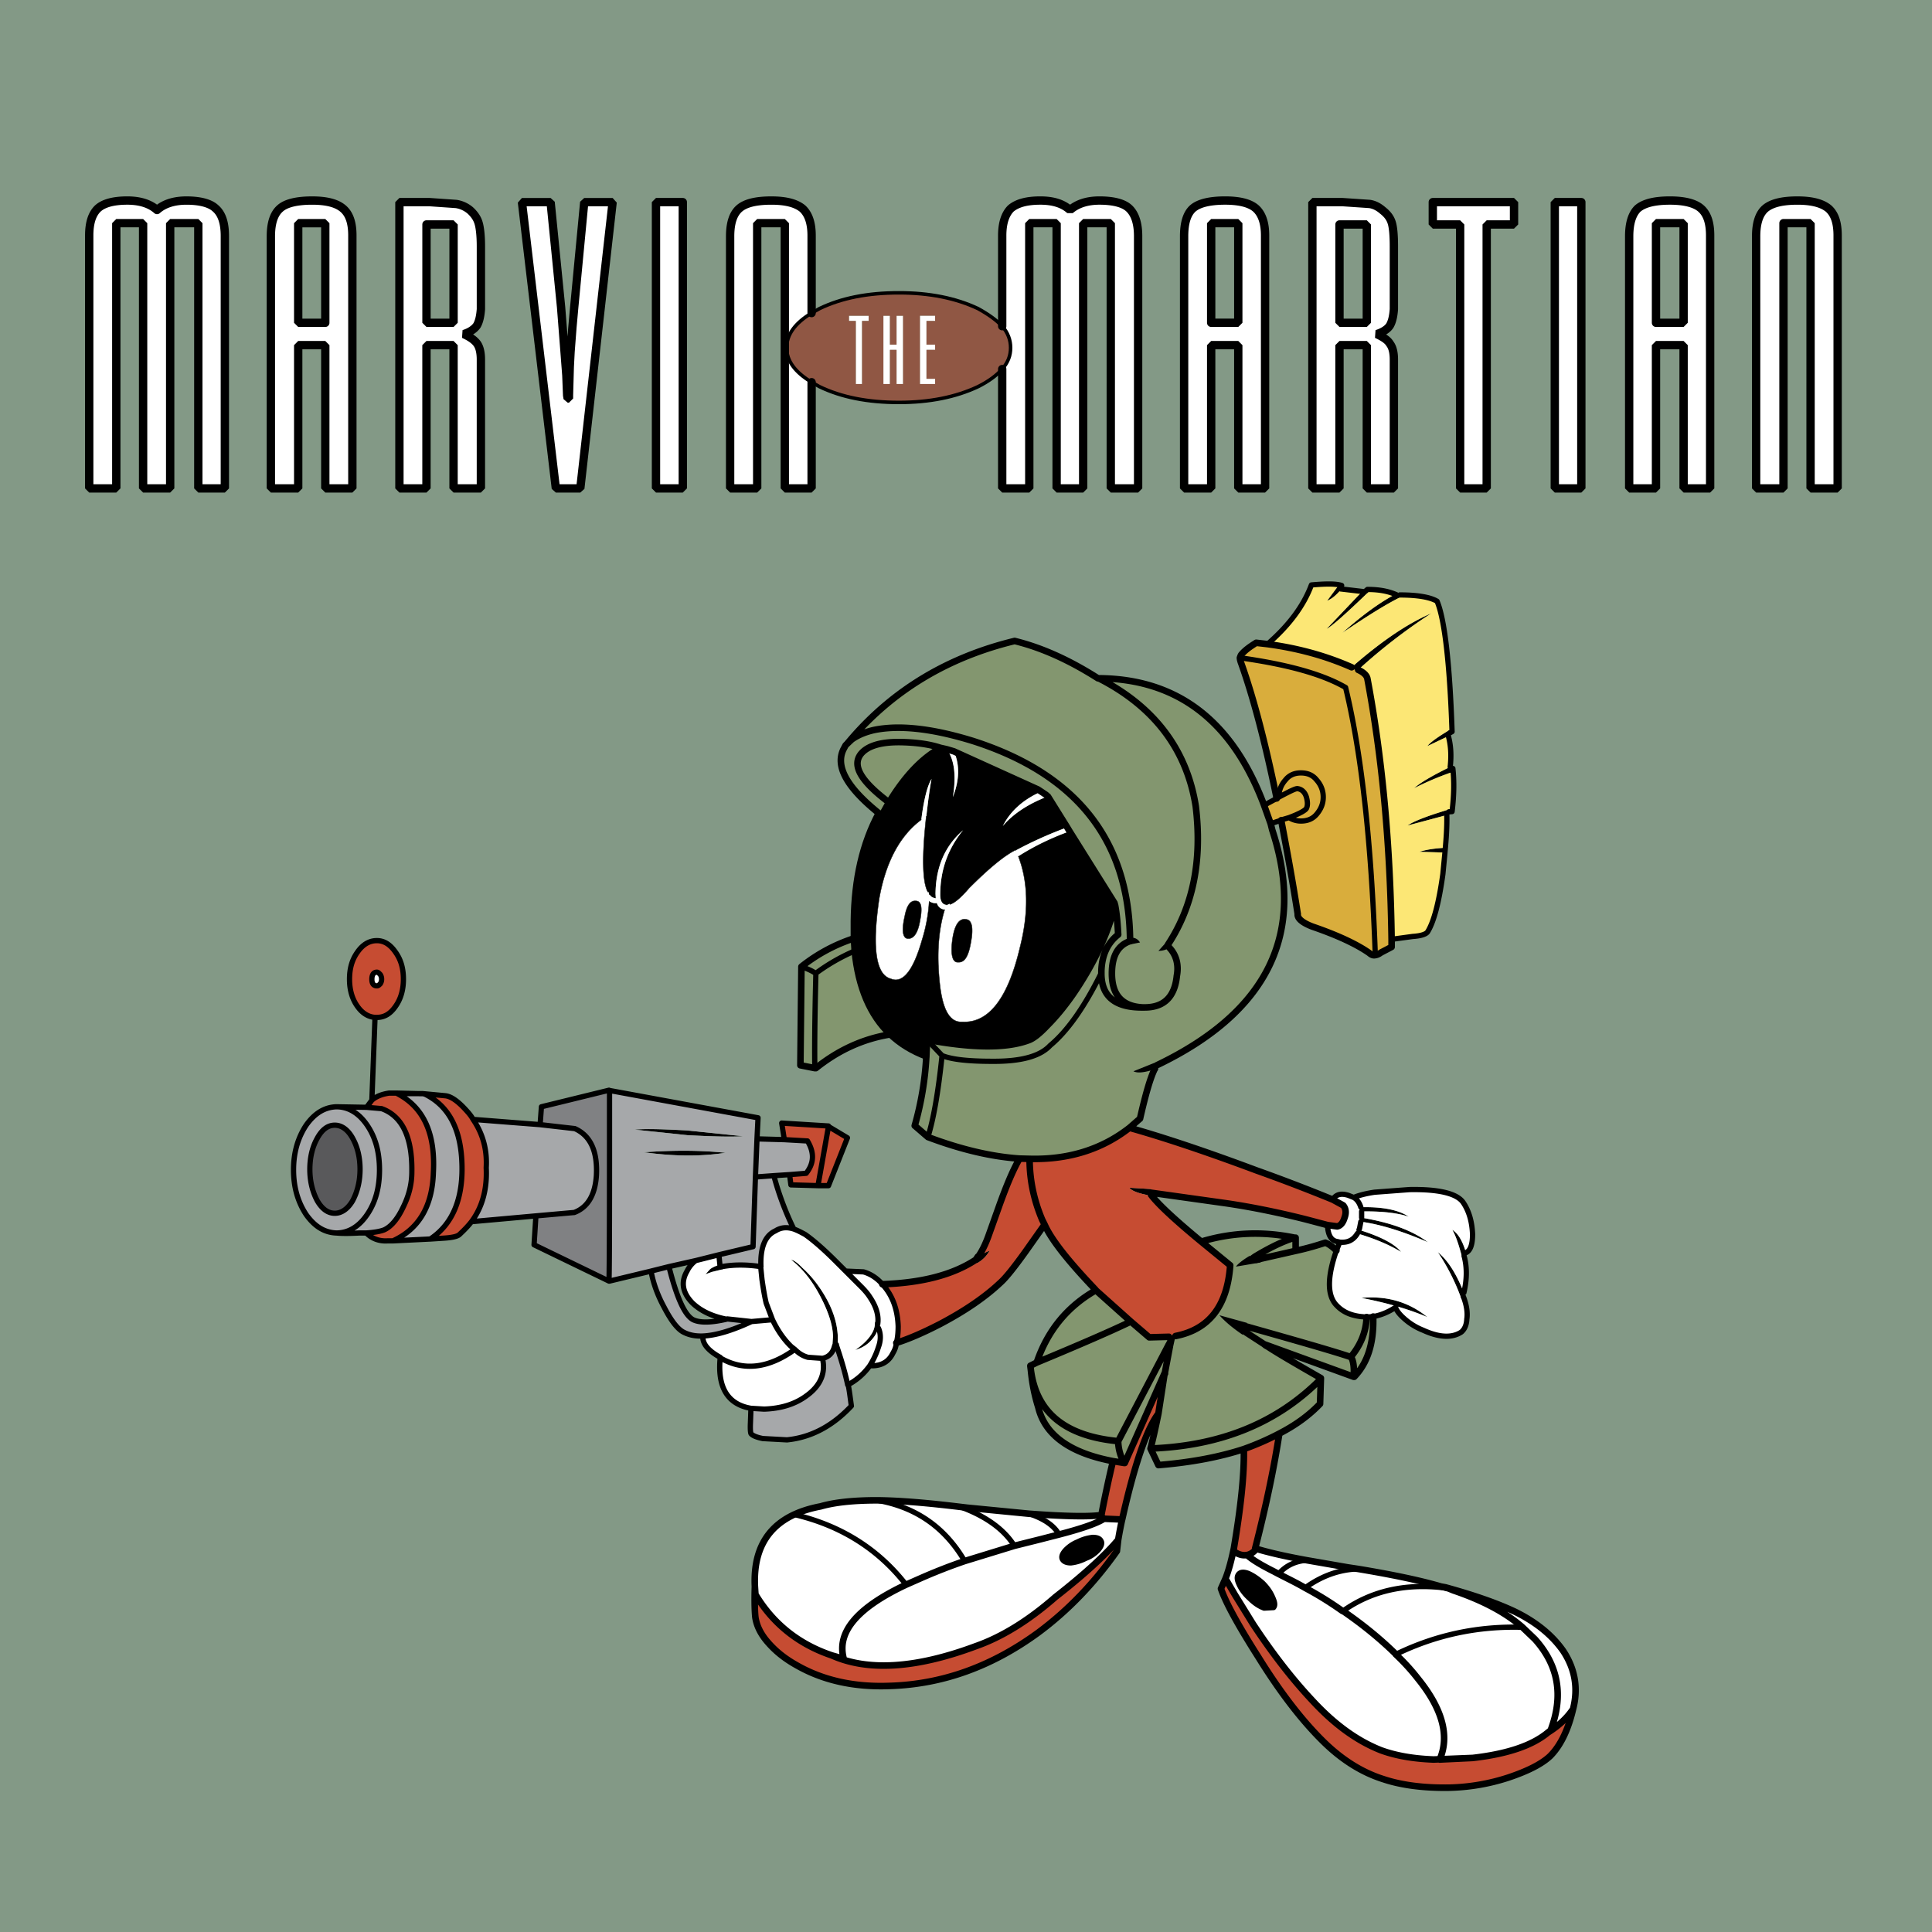 <svg xmlns="http://www.w3.org/2000/svg" width="2500" height="2500" viewBox="0 0 192.756 192.756"><path fill-rule="evenodd" clip-rule="evenodd" fill="#839986" d="M0 0h192.756v192.756H0V0z"/><path d="M84.942 73.705l.026.079-.472.446.446-.525zm26.253 16.471l.053.105-.053-.105zm-18.699 13.56zm-11.095-6.609v-.025.025zm44.876 37.111l-.158-.131.158.131zm-11.095-27.539l.053-.078-.104.078h.051zm1.838 27.776l-.316-.184-.131-.078.131.078v.131l.316.053zm-5.458 9.31v.027-.027zm13.456-18.279l.184-.131.131.314-.315-.183zm1.101 8.601zm8.656 1.286h.025v-.053l-.025.053z" fill-rule="evenodd" clip-rule="evenodd" fill="#77ab55"/><path d="M84.942 73.705l.026.079-.472.446-.131.131-.21.394c-.839 1.705.341 3.803 3.488 6.347l.314.262.735-1.312c1.626-2.675 3.357-4.458 5.167-5.429h.026l.577.131-.262-.262.734.131.236.341 8.392 3.803.473.314.314.21.211.183 1.914 3.069.236.393 4.484 7.16v.079l.053.105c-.734 2.964-2.15 5.928-4.195 8.918-.84 1.205-1.705 2.256-2.545 3.094-.787.84-1.443 1.365-1.967 1.521-2.178.787-5.535.762-10.045-.078l-.079 1.705a31.071 31.071 0 0 1-1.154 6.871c.315.262.76.656 1.312 1.129 3.331 1.258 6.398 1.967 9.152 2.15l.998.025c3.881.105 7.213-.943 9.967-3.096l1.049-.918c.525-2.307.996-3.986 1.441-4.904h-.051c-.945.314-1.652.395-2.047.184l2.281-.918c.211-.051.264.053.158.264 10.988-5.299 14.793-13.115 11.408-23.422l-.156-.629-.656-1.836c-3.146-8.419-8.654-12.616-16.496-12.668h-.08c-2.885-1.836-5.639-3.069-8.314-3.725-6.687 1.628-12.09 4.906-16.286 9.758zm24.681-6.032c5.559 2.833 8.785 7.134 9.678 12.772-.893-5.638-4.119-9.939-9.678-12.772zm9.678 12.773c.654 5.377-.264 9.967-2.754 13.77 2.49-3.803 3.408-8.393 2.754-13.77zm-2.754 13.769c-.105-.131-.184-.184-.264-.131l-.707.787c.393 0 .787-.105 1.102-.315.682.735.943 1.706.734 2.807.209-1.102-.053-2.072-.734-2.807l.025-.052-.156-.289zm.865 3.148c-.211 2.123-1.312 3.174-3.279 3.146 1.967.028 3.068-1.023 3.279-3.146zm-3.279 3.147h-.131.131zm-.131 0c-2.045-.105-3.068-1.232-3.068-3.383 0 2.15 1.023 3.277 3.068 3.383-2.807.027-4.145-1.154-4.117-3.461-1.705 3.461-3.41 5.848-5.115 7.264-.996 1.076-2.91 1.602-5.797 1.574-2.36 0-4.038-.184-4.982-.576-.394 3.803-.892 6.504-1.416 8.131.524-1.627 1.022-4.328 1.416-8.131.944.393 2.623.576 4.982.576 2.887.027 4.801-.498 5.797-1.574 1.705-1.416 3.41-3.803 5.115-7.264-.028 2.306 1.31 3.488 4.117 3.461zm-3.068-3.383c0-1.784.629-2.833 1.809-3.226-1.181.393-1.809 1.442-1.809 3.226zm1.808-3.226c0 .184.027.262.08.314l.918-.184c-.211-.341-.525-.524-.998-.472-.182-9.836-5.428-16.366-15.709-19.645 10.281 3.278 15.527 9.809 15.709 19.645v.342zM97.033 73.916c-4.092-1.26-7.371-1.6-9.862-1.076 2.492-.525 5.77-.184 9.862 1.076zm-9.862-1.076c-.892.209-1.626.525-2.203.944.577-.419 1.311-.735 2.203-.944zm1.6 30.371c-1.993-1.889-3.174-4.668-3.541-8.313l-.078-1.259a16.736 16.736 0 0 0-5.193 2.807l-.104 9.836 1.442.287c-.027-1.205-.027-4.354.104-9.441-.131 5.088-.131 8.236-.104 9.441h.104c2.229-1.784 4.669-2.911 7.37-3.358zm5.088-28.587c-.918-.315-2.15-.525-3.672-.577 1.521.052 2.754.262 3.672.577zm-3.672-.578c-2.15-.079-3.593.314-4.301 1.181.708-.866 2.151-1.259 4.301-1.181zm-4.301 1.181c-.918 1.18.052 2.754 2.806 4.825-2.754-2.071-3.724-3.645-2.806-4.825zm-5.928 21.218c.604.209 1.075.42 1.442.682-.366-.262-.838-.473-1.442-.682zm1.443.682v-.025.025zm3.829-2.23zm7.266 8.839l1.495 1.574-1.495-1.574zm16.838 24.994c-2.859 1.627-4.826 4.039-5.902 7.213l-.629.314v.053l.053.42c.131 1.363.393 2.598.734 3.672.656 2.754 3.146 4.564 7.449 5.377l1.127.184h.053l4.014-9.049.471-2.492v-.131l-.393-.262.314-.656-1.967.053-1.836-1.574-3.488-3.122zm6.242 12.301c-.314 1.521-.578 2.703-.787 3.488l.787 1.652c3.199-.262 6.033-.785 8.523-1.6a27.18 27.18 0 0 0 3.541-1.547c1.574-.812 2.938-1.783 4.064-2.965l.08-2.49v-.078c-2.52-1.443-4.275-2.467-5.273-3.123l-.234-.131-.158-.131 8.943 3.254h.053c1.363-1.418 1.967-3.41 1.889-6.008l-.656.053-.576-.053c-1.102-.131-1.916-.523-2.545-1.258-.812-.998-.785-2.754.105-5.324-.393-.395-.76-.656-1.102-.787-.656.209-1.627.523-2.965.812v-1.311h-.104c-3.174-.656-6.295-.525-9.311.393l2.885 2.361c-.289 4.064-2.098 6.398-5.455 7.055l-.262 1.18-.316-.053-.471 2.492v.131l-.053.078-.602 3.91zm-5.691-43.982v-.184.184zm0-.184c.053-1.522.576-2.754 1.678-3.62-1.102.866-1.625 2.098-1.678 3.62zm1.677-3.62c-.053-.997-.131-2.019-.314-2.964.184.945.262 1.968.314 2.964zm5.01 40.968l-5.01 9.572 5.01-9.572zm-5.01 9.572c-5.246-.498-8.131-2.805-8.707-7.055.577 4.25 3.461 6.557 8.707 7.055v.027-.027zm-8.13-7.842c4.486-1.861 7.607-3.227 9.391-4.092-1.784.866-4.905 2.231-9.391 4.092zm21.586-10.437l-.342-.211c-.785.473-1.232.865-1.363 1.076l2.492-.42-.473-.262 3.934-.893-3.934.893-.131-.314-.183.131zm-.735 6.818l.131-.34-2.754-.762c.551.629 1.338 1.285 2.309 1.941l.131-.367 2.02 1.311-2.02-1.311.183-.472c5.115 1.443 8.604 2.439 10.492 3.068-1.888-.628-5.377-1.624-10.492-3.068zm1.836 1.783zm8.656 1.286h.025c.236.395.314 1.049.262 1.969.053-.92-.025-1.574-.262-1.969v-.053c.971-1.18 1.494-2.49 1.547-3.934-.053 1.443-.576 2.754-1.547 3.934l-.025.053zm-9.574-10.018c1.6-.971 2.912-1.574 3.961-1.889-1.049.315-2.361.918-3.961 1.889zm-10.412 19.145c7.029-.262 12.668-2.57 16.996-6.949-4.328 4.378-9.967 6.687-16.996 6.949z" fill-rule="evenodd" clip-rule="evenodd" fill="#83966f"/><path d="M116.547 94.215c-.105-.131-.184-.184-.264-.131l-.707.787c.393 0 .787-.105 1.102-.315l.025-.052-.156-.289zm-3.805-.314c0 .184.027.262.08.314l.918-.184c-.211-.341-.525-.524-.998-.472v.342zm-20.168-4.904c-.551-.997-.603-3.541-.158-7.554v.052c.21-1.888.394-3.121.524-3.777-.394.629-.76 1.967-1.022 4.065-2.125 1.574-3.541 4.196-4.196 7.842-.734 4.931-.341 7.632 1.154 8.027 1.18.498 2.229-.787 3.095-3.804a16.3 16.3 0 0 0 .734-3.934c.236.131.446.235.761.183.131.394.393.604.787.656-.629 2.046-.787 4.406-.524 7.081.262 2.834.997 4.197 2.256 4.119 2.622.156 4.563-2.283 5.77-7.397.893-3.488.84-6.557-.158-9.127 1.6-1.022 3.305-1.836 5.115-2.492l4.484 7.16v.079l.053.105c-.734 2.964-2.15 5.928-4.195 8.918-.84 1.205-1.705 2.256-2.545 3.094-.787.84-1.443 1.365-1.967 1.521-2.178.787-5.535.762-10.045-.078l-.079 1.705c-1.416-.525-2.623-1.26-3.646-2.23-1.993-1.889-3.174-4.668-3.541-8.313l-.078-1.259v-1.757c.052-4.196.865-7.764 2.491-10.78l.314.262.735-1.312c1.626-2.675 3.357-4.458 5.167-5.429h.026l.577.131c.734.997.97 2.571.604 4.773.656-1.678.708-3.2.104-4.563l8.392 3.803.473.314-.473-.314.473.314-.209-.079c-1.758.787-3.018 1.915-3.777 3.409 1.049-1.232 2.545-2.202 4.434-2.938l-.133-.183.211.183-.211-.183.211.183 1.914 3.069a39.627 39.627 0 0 0-5.141 2.308v-.05c-1.154.576-2.676 1.836-4.642 3.803-.787.918-1.442 1.495-1.915 1.626l-.052-.053-.21.105-.105-.052v.052c-.393-.052-.603-.367-.603-1.023 0-2.387.734-4.537 2.281-6.426-1.81 1.548-2.728 3.672-2.754 6.347l.026.446c-.262-.053-.472-.131-.604-.367l-.052-.026-.079-.235h-.052zm-.786 2.858c-.21 1.259-.656 1.862-1.259 1.783-.472-.078-.577-.839-.262-2.229.21-1.101.577-1.573 1.102-1.521.549 0 .68.655.419 1.967zm-17.652 21.506l-5.587-.576c-2.413-.131-4.17-.184-5.219-.08l5.246.551c2.491.133 4.38.185 5.56.105zm-1.757 1.653c-2.571.395-5.272.342-8.131-.053 2.885-.209 5.613-.209 8.131.053zM146 129.361l.078-.314-.025-.08c-.762-1.889-1.574-3.199-2.598-4.039a21.253 21.253 0 0 1 2.361 4.695l.184-.262zm.078-4.039l.236-.342h-.053c-.34-1.18-.787-1.914-1.363-2.281.367.629.656 1.547.971 2.727.053.027.131.027.209-.104zm-30.844-18.701l.289-.393c.105-.211.053-.314-.158-.264l-2.281.918c.395.211 1.102.131 2.047-.184l.103-.077zm28.93-21.559h.053l-.053-.026-.053-.446c-.996.052-1.836.184-2.49.393l2.543.079zm.184-3.75h.027l.182-.315c.131-.131.211-.262.184-.288-2.334.682-3.775 1.259-4.301 1.652 1.966-.525 3.251-.866 3.908-1.049zm.34-4.512v-.289c-1.887.918-3.094 1.652-3.592 2.125a28.977 28.977 0 0 1 3.777-1.6c-.105-.052-.133-.131-.185-.236zm-.182-3.357l.131-.314c.131-.262.131-.394.051-.341-1.232.734-1.967 1.259-2.281 1.652l2.099-.997zm-4.854-14.084l-.34-.026h-.184c-1.6.866-3.305 2.125-5.193 3.803 2.701-1.836 4.721-3.069 6.031-3.672l-.314-.105zm-3.408-.394l-.264.052-.156.079-3.463 3.646c.525-.262 1.967-1.547 4.275-3.777.001-.026-.13-.026-.392 0zm-2.492-.21l-.027-.183c-.053-.158-.131-.21-.184-.158l-1.127 1.521c.473-.183.918-.577 1.391-1.127l-.053-.053zm-61.924 67.458l.209.158c.131.131.131.236.079.262l-1.076.262-.656.236.473-.523c.262-.184.577-.316.97-.447v.052h.001zm15.736 5.928a.433.433 0 0 0-.262-.262c0 .498-.131.918-.446 1.363-.315.473-.839.971-1.521 1.443.735-.211 1.312-.604 1.705-1.102.263-.289.473-.682.604-1.076v-.053l-.08-.313zm-4.117 2.019l-.184.131c-.131.053-.21 0-.21-.131l.052-.787c0-.996-.367-2.229-1.049-3.619-.839-1.705-1.836-3.068-3.121-4.064.236.025.629.287 1.102.785a11.153 11.153 0 0 1 1.625 1.838c1.39 1.967 2.046 3.881 1.915 5.795l-.13.052zm20.588-55.078zm31.473-12.248a55.621 55.621 0 0 1 7.293-5.639c-2.387 1.022-5.01 2.806-7.947 5.377v.052c-.053.079.184.183.604.262l.05-.052zM95.039 93.638c.21-1.363.656-2.019 1.312-1.914.604.026.786.787.524 2.229-.236 1.442-.629 2.097-1.285 2.045-.551.053-.787-.733-.551-2.36zm2.65 31.604h-.027l-.105.133c-.131.393-.131.602-.078.654a3.072 3.072 0 0 0 1.26-1.258l-1.05.471zm17.153-6.031V119l.025-.367-2.176-.131c.209.314.918.578 2.098.787l.053-.078zm2.439 14.084v-.184l-.604.184-.053.078-.314.656.393.262.316.184.262-1.18zm7.737-7.789l-.342-.211c-.785.473-1.232.865-1.363 1.076l2.492-.42-.473-.262-.314-.183zm-.735 6.818l.131-.34-2.754-.762c.551.629 1.338 1.285 2.309 1.941l.131-.367.183-.472zm11.567-10.832l-.078.395c1.914.262 4.145.943 6.688 2.045-1.575-1.18-3.751-1.967-6.61-2.44zm-.262 1.207c-.08 0-.158.131-.262.367h.104c1.602.471 3.096 1.074 4.355 1.836-.683-.84-2.099-1.548-4.197-2.203zm.183-2.256h-.053l.105.42h.025c1.967-.027 3.516.131 4.695.523-.969-.654-2.543-.995-4.772-.943zm.053 9.049c2.49-.236 4.721.393 6.582 1.914-1.705-.734-3.881-1.39-6.582-1.914zm-9.836 28.457c-.498-.445-.971-.762-1.443-.971-.498-.184-.787-.131-.971.078-.182.236-.182.525.053 1.023.211.473.551.943 1.049 1.391.473.471.945.787 1.443.971l.945-.053c.184-.211.131-.525-.08-.998-.209-.497-.523-.968-.996-1.441zm-19.722-3.252a3.434 3.434 0 0 1 1.258-.865 4.34 4.34 0 0 1 1.496-.447c.471 0 .734.131.838.367.131.211.027.525-.262.865a3.137 3.137 0 0 1-1.285.865 4.21 4.21 0 0 1-1.469.447c-.445 0-.707-.131-.84-.342-.131-.235-.051-.523.264-.89z" fill-rule="evenodd" clip-rule="evenodd"/><path d="M92.574 88.997c-.551-.997-.603-3.541-.158-7.554v.052c.21-1.888.394-3.121.524-3.777-.394.629-.76 1.967-1.022 4.065-2.125 1.574-3.541 4.196-4.196 7.842-.734 4.931-.341 7.632 1.154 8.027 1.18.498 2.229-.787 3.095-3.804a16.3 16.3 0 0 0 .734-3.934c.236.131.446.235.761.183.131.394.393.604.787.656-.629 2.046-.787 4.406-.524 7.081.262 2.834.997 4.197 2.256 4.119 2.622.156 4.563-2.283 5.77-7.397.893-3.488.84-6.557-.158-9.127 1.6-1.022 3.305-1.836 5.115-2.492l-.236-.393a39.627 39.627 0 0 0-5.141 2.308V84.8c-1.154.576-2.676 1.836-4.642 3.803-.787.918-1.442 1.495-1.915 1.626l-.052-.053-.21.105-.105-.052v.052c-.393-.052-.603-.367-.603-1.023 0-2.387.734-4.537 2.281-6.426-1.81 1.548-2.728 3.672-2.754 6.347l.026.446c-.262-.053-.472-.131-.604-.367l-.052-.026-.079-.235h-.052zm1.888-14.243c.734.997.97 2.571.604 4.773.656-1.678.708-3.2.104-4.563l-.236-.341-.734-.131.262.262.708.21-.708-.21zm9.573 4.328l-.209-.079c-1.758.787-3.018 1.915-3.777 3.409 1.049-1.232 2.545-2.202 4.434-2.938l-.133-.183-.315-.209.314.21-.314-.21zM91.788 91.855c-.21 1.259-.656 1.862-1.259 1.783-.472-.078-.577-.839-.262-2.229.21-1.101.577-1.573 1.102-1.521.549 0 .68.655.419 1.967zm-49.965 17.258l-2.177-.053v.053h2.177zm-2.622 14.688h-.026.026l3.725-.184-3.725.184zm-1.259-26.569a.842.842 0 0 1 .131.471.82.82 0 0 1-.131.447c-.131.131-.21.209-.341.209-.315 0-.499-.209-.499-.656 0-.471.184-.707.499-.707.131 0 .21.106.341.236zm-4.38 25.782h-.026.026zm36.562 10.281c-.053.787.551 1.469 1.73 2.125v.051c-.288 2.965.761 4.643 3.069 5.037l1.311.078c1.652-.053 3.095-.473 4.275-1.363 1.364-.996 1.889-2.256 1.547-3.699.656-.131 1.049-.576 1.207-1.232l.184-.131.131-.053c.131-1.914-.524-3.828-1.915-5.795a11.194 11.194 0 0 0-1.625-1.838c-.473-.498-.866-.76-1.102-.785 1.285.996 2.282 2.359 3.121 4.064.682 1.391 1.049 2.623 1.049 3.619l-.052.787c0 .131.079.184.21.131l.184-.078v-.053.053c.472 1.391.866 2.701 1.128 3.961h.053v-.027a6.316 6.316 0 0 0 2.15-1.889h.394c.865-.051 1.521-.445 1.915-1.258.183-.314.314-.631.341-1.023.131-.473.184-1.049.184-1.652-.052-1.521-.472-2.832-1.311-3.881l-.263-.316c-.577-.654-1.232-1.049-1.888-1.232l-1.784-.078-.997-.996c-1.363-1.363-2.412-2.23-3.068-2.676-.393-.209-.734-.393-1.102-.523-.656-.211-1.259-.184-1.836.184-1.049.471-1.521 1.703-1.442 3.566h-.026c-1.416-.211-2.675-.211-3.855 0 .131.131.131.236.079.262l-1.076.262-.656.236.473-.523c.262-.184.577-.316.97-.447v.053l-.105-1.023-2.308.578a2.873 2.873 0 0 0-.866 1.049c-.655 1.127-.446 2.178.551 3.199.839.787 1.941 1.312 3.384 1.602l.079-.027 2.413.262c-1.971.914-3.597 1.386-4.855 1.439zm39.761 17.861c-1.26.184-3.672.131-7.213-.131l-6.19-.604-.656-.078c-3.252-.395-6.006-.631-8.314-.656-2.413 0-4.275.209-5.639.604-4.59.865-6.767 3.541-6.557 7.998l.052.787c1.784 2.965 4.354 4.984 7.632 6.086 3.593 1.6 8.367 1.311 14.347-.918 2.545-.893 5.193-2.492 7.947-4.904 3.121-2.439 5.166-4.381 6.268-5.719.131-.76.289-1.625.525-2.596l-.131.576-1.811-.078c-.734.473-2.256.996-4.484 1.574l-1.836.471-2.623.656-4.957 1.521a54.194 54.194 0 0 0-4.485 1.758l-1.364.602c-4.852 2.283-6.95 4.723-6.216 7.396l-1.18-.34 1.18.34c-.734-2.674 1.364-5.113 6.216-7.396l1.364-.602a54.55 54.55 0 0 1 4.485-1.758l4.957-1.521 2.623-.656 1.836-.471c2.229-.578 3.75-1.102 4.484-1.574l-.289-.262.029-.105zm13.219 3.33c-.236 1.129-.498 2.15-.84 3.018l.971 1.652 1.783 2.885c1.889 2.859 3.855 5.428 5.953 7.658 2.23 2.412 4.486 4.012 6.82 4.93 1.441.525 3.174.84 5.244.918l3.883-.156c3.463-.395 5.953-1.232 7.527-2.545l.262-.209c1.312-3.463.787-6.479-1.572-9.102l-1.234-1.18c-4.406-.131-8.602.734-12.641 2.701 4.039-1.967 8.234-2.832 12.641-2.701-1.703-1.496-4.012-2.701-6.871-3.672l-.523-.211c-4.145-.576-7.633.211-10.518 2.256 2.885-2.045 6.373-2.832 10.518-2.256l.523.211c2.859.971 5.168 2.176 6.871 3.672l1.234 1.18c2.359 2.623 2.885 5.639 1.572 9.102l-.262.209c1.049-.654 1.836-1.389 2.387-2.176l.105-.131c.551-2.072.209-4.039-.971-5.822-1.102-1.574-2.701-2.887-4.854-3.936-1.836-.865-4.143-1.652-6.896-2.412l-.445-.08c-2.047-.602-4.801-1.18-8.264-1.756l-1.049-.158-4.064-.707c-2.178-.395-3.883-.787-5.166-1.182v.184c-.264.264-.525.42-.814.473-.445.078-.891-.053-1.363-.393l.053-.264zm13.9-23.132c.734-.131 1.469-.42 2.229-.918.133.395.473.787.998 1.232a6.213 6.213 0 0 0 1.756 1.049c1.602.736 2.887.787 3.805.186.287-.236.523-.656.551-1.285.104-.656-.027-1.443-.342-2.256l-.184.262a21.318 21.318 0 0 0-2.361-4.695c1.023.84 1.836 2.15 2.598 4.039.289-1.232.34-2.465.025-3.645-.078.131-.156.131-.209.104-.314-1.18-.604-2.098-.971-2.727.576.367 1.023 1.102 1.363 2.281.447-.209.656-.84.656-1.836-.053-1.232-.342-2.281-.918-3.146-.604-.918-2.412-1.365-5.377-1.312l-3.488.262c-.891.133-1.574.316-2.072.525l-.523-.209c-.734-.236-1.26-.105-1.574.42.576.314.918.498 1.049.576.262.314.314.734.131 1.232-.156.525-.42.812-.734.865l-.969-.131c.051.996.365 1.574 1.021 1.652l.209.053-.34.84c-.891 2.57-.918 4.326-.105 5.324.629.734 1.443 1.127 2.545 1.258l.576.053.655-.053zm-62.029.498l2.098-.184-2.098.184h.026-.026.026-.026zm2.098-.184c.473.998 1.076 1.916 1.862 2.676-.786-.76-1.389-1.678-1.862-2.676l-.629-1.652c-.157-.654-.289-1.441-.42-2.359l-.131-1.285.131 1.285c.131.918.263 1.705.42 2.359l.629 1.652zm1.863 2.676l.367.289-.367-.289zm.367.289c-2.623 1.889-5.115 2.203-7.449.838 2.334 1.365 4.826 1.05 7.449-.838.393.393.813.656 1.311.787l1.443.104-1.443-.104c-.498-.131-.918-.395-1.311-.787zm8.261-2.492a.433.433 0 0 0-.262-.262c0 .498-.131.918-.446 1.363-.315.473-.839.971-1.521 1.443.735-.211 1.312-.604 1.705-1.102.263-.289.473-.682.604-1.076.21.473.263 1.076.053 1.73.21-.654.157-1.258-.053-1.73v-.053l-.08-.313c.132-.812-.104-1.73-.76-2.701.655.97.892 1.888.76 2.701zm.132 2.097l-.105.316.105-.316zm-.105.317zm-.787-5.116c-.21-.342-.525-.709-.866-1.049.341.34.656.708.866 1.049zm-.866-1.048l-1.574-1.574 1.574 1.574zm-1.363 9.783l.053-.027-.053.027zm-5.115 12.982c4.511 1.102 8.183 3.41 10.937 6.949-2.754-3.539-6.426-5.847-10.937-6.949zm15.579-57.518c.21-1.363.656-2.019 1.312-1.914.604.026.786.787.524 2.229-.236 1.442-.629 2.097-1.285 2.045-.551.053-.787-.733-.551-2.36zm40.811 27.854l-.078.395-.131.682.131-.682c1.914.262 4.145.943 6.688 2.045-1.575-1.18-3.751-1.967-6.61-2.44v-.629.629zm-.209 1.076l-.053.131.053-.131zm-.053.131c-.08 0-.158.131-.262.367h.104c-.393.656-.971.943-1.758.865.787.078 1.365-.209 1.758-.865 1.602.471 3.096 1.074 4.355 1.836-.683-.84-2.099-1.548-4.197-2.203zm.183-2.256h-.053l.105.42h.025c1.967-.027 3.516.131 4.695.523-.969-.654-2.543-.995-4.772-.943-.131-.393-.342-.76-.709-.971.368.212.579.579.709.971zm.053 9.049c2.49-.236 4.721.393 6.582 1.914-1.705-.734-3.881-1.39-6.582-1.914zm-9.836 28.457c-.498-.445-.971-.762-1.443-.971-.498-.184-.787-.131-.971.078-.182.236-.182.525.053 1.023.211.473.551.943 1.049 1.391.473.471.945.787 1.443.971l.945-.053c.184-.211.131-.525-.08-.998-.209-.497-.523-.968-.996-1.441zm1.574-.918l-.498-.262.498.262c.734-.84 1.703-1.285 2.832-1.363-1.128.078-2.097.523-2.832 1.363.918.473 1.836.918 2.648 1.391-.812-.473-1.73-.918-2.648-1.391zm-.498-.261c-1.26-.631-2.125-1.154-2.65-1.627.525.472 1.391.996 2.65 1.627zm6.924 3.959h-.053.053c1.992 1.365 3.75 2.807 5.271 4.303v.025-.025c-1.521-1.497-3.279-2.938-5.271-4.303zm-.052 0zm-3.725-2.307c1.627-1.182 3.41-1.836 5.297-1.889-1.887.053-3.67.707-5.297 1.889zm16.707 16.969l-3.279.156 3.279-.156zm-3.279.156c.998-2.307.316-5.008-2.176-8.078 2.492 3.07 3.174 5.771 2.176 8.078zm-2.176-8.078zm2.308-9.18l.734.184-.734-.184zm-37.505-3.592a3.434 3.434 0 0 1 1.258-.865 4.34 4.34 0 0 1 1.496-.447c.471 0 .734.131.838.367.131.211.027.525-.262.865a3.137 3.137 0 0 1-1.285.865 4.21 4.21 0 0 1-1.469.447c-.445 0-.707-.131-.84-.342-.131-.235-.051-.523.264-.89zm-3.594-3.672c1.494.498 2.492 1.18 2.99 2.072-.498-.892-1.496-1.574-2.99-2.072zm-6.846-.681c2.57.943 4.354 2.254 5.377 3.881-1.023-1.627-2.807-2.938-5.377-3.881zm-8.314-.656c3.803.656 6.74 2.648 8.734 6.059-1.994-3.411-4.931-5.403-8.734-6.059z" fill-rule="evenodd" clip-rule="evenodd" fill="#fff"/><path d="M78.253 113.703l2.309.131c.708 1.18.655 2.229-.131 3.227l-1.653.131-1.573.104-1.836.133 1.836-.133a29.537 29.537 0 0 0 1.993 5.326c-.656-.211-1.259-.184-1.836.184-1.049.471-1.521 1.703-1.442 3.566h-.026c-1.416-.211-2.675-.211-3.855 0l-.209-.158-.105-1.023 3.409-.812-3.409.812-2.308.578-2.675.604c.787 3.121 1.574 4.852 2.413 5.297.655.316 1.757.316 3.331-.051l.079-.027 2.413.262c-1.967.918-3.593 1.391-4.852 1.443-.761.025-1.364-.105-1.889-.367-.604-.289-1.259-1.127-1.967-2.492-.656-1.205-1.102-2.439-1.312-3.619l-4.145.996h-.053c.052-1.967.052-8.287.052-19.014l14.818 2.727-.104 2.1-.157 3.803.157-3.803 2.727.075zm-24.365-1.496l-6.688-.523c.97 1.416 1.417 3.016 1.311 4.826.105 2.123-.393 3.934-1.469 5.377l6.426-.578 3.83-.34c1.311-.5 2.072-1.705 2.203-3.674.131-2.412-.577-3.986-2.151-4.693l-3.462-.395zm20.248 1.154l-5.587-.576c-2.413-.131-4.17-.184-5.219-.08l5.246.551c2.491.133 4.38.185 5.56.105zm-31.211 10.256c2.308-1.521 3.357-4.197 3.147-7.895-.184-3.252-1.39-5.43-3.672-6.557l-.209-.053h-2.545c2.623 1.363 3.803 3.986 3.593 7.867-.105 3.357-1.442 5.641-4.039 6.82l3.725-.182zm-6.373-.603c.865-.053 1.468-.184 1.784-.314.734-.342 1.363-1.129 1.914-2.309.577-1.18.84-2.309.84-3.488.052-3.461-.971-5.561-3.017-6.295l-1.495-.131-3.016-.053c1.18 0 2.229.604 3.068 1.836-.839-1.232-1.889-1.836-3.068-1.836h-.026c-1.181.053-2.151.656-2.99 1.836-.813 1.232-1.259 2.701-1.259 4.459s.446 3.227 1.259 4.459c.839 1.18 1.81 1.783 2.99 1.836h.026c1.18 0 2.229-.604 3.068-1.836s1.232-2.701 1.232-4.459-.393-3.227-1.232-4.459c.839 1.232 1.232 2.701 1.232 4.459s-.393 3.227-1.232 4.459-1.889 1.836-3.068 1.836c.524.053 1.285.053 2.282 0h.708zm35.827-8c-2.571.395-5.272.342-8.131-.053 2.885-.209 5.613-.209 8.131.053zm-36.457 1.652c0 1.18-.263 2.23-.734 3.121-.472.812-1.102 1.26-1.784 1.26-.708 0-1.285-.447-1.757-1.26-.472-.891-.734-1.941-.734-3.121 0-1.205.262-2.256.734-3.094.472-.867 1.049-1.312 1.757-1.312.682 0 1.312.445 1.784 1.312.472.838.734 1.889.734 3.094zm39.001 23.842l-.052 1.469c-.026.576 0 .918.052 1.049.131.184.525.367 1.18.498l2.413.131c2.387-.236 4.537-1.363 6.426-3.383-.105-.734-.184-1.443-.314-2.098h-.053c-.262-1.26-.656-2.57-1.128-3.961l-.184.078c-.158.656-.551 1.102-1.207 1.232.341 1.443-.184 2.703-1.547 3.699-1.18.891-2.623 1.311-4.275 1.363l-1.311-.077zm.209-16.131l.236-6.949-.236 6.949zm-10.175 2.439l1.783-.445-1.783.445z" fill-rule="evenodd" clip-rule="evenodd" fill="#a6a8aa"/><path d="M78.253 113.703l2.309.131c.708 1.18.655 2.229-.131 3.227l-1.653.131.131 1.023 2.702.078 1.049-5.902v-.051l-4.668-.289.261 1.652zm3.358 4.59l1.049-5.902 1.888 1.129-1.888 4.773h-1.049zM47.2 111.684c-.21-.395-.524-.734-.813-1.049-.761-.814-1.417-1.26-1.967-1.312l-2.229-.209h-.368.368l.209.053c2.282 1.127 3.488 3.305 3.672 6.557.21 3.697-.839 6.373-3.147 7.895l1.232-.08c.944-.051 1.521-.184 1.705-.393.419-.393.813-.787 1.18-1.258 1.076-1.443 1.574-3.254 1.469-5.377.106-1.812-.341-3.411-1.311-4.827zm-7.554-2.623h-.839c-.682.105-1.259.314-1.705.707l-.525.709 1.495.131c2.046.734 3.069 2.834 3.017 6.295 0 1.18-.263 2.309-.84 3.488-.551 1.18-1.18 1.967-1.914 2.309-.315.131-.918.262-1.784.314.551.576 1.311.84 2.125.787h.524c2.597-1.18 3.934-3.463 4.039-6.82.21-3.881-.971-6.504-3.593-7.867v-.053zm-2.229-7.553h.184c.734 0 1.337-.342 1.862-1.104.525-.734.787-1.652.787-2.701 0-1.102-.262-1.966-.787-2.701-.524-.761-1.127-1.154-1.862-1.154-.761 0-1.417.393-1.941 1.154-.524.734-.787 1.599-.787 2.701 0 1.049.262 1.967.787 2.701.498.709 1.101 1.051 1.757 1.104zm4.406 7.605zm-3.881-11.881a.842.842 0 0 1 .131.471.82.82 0 0 1-.131.447c-.131.131-.21.209-.341.209-.315 0-.499-.209-.499-.656 0-.471.184-.707.499-.707.131 0 .21.106.341.236zm51.485 36.745c1.102-.34 2.544-.943 4.328-1.861 2.597-1.365 4.589-2.754 6.085-4.172.523-.471 1.363-1.52 2.49-3.094l1.889-2.676c.656 1.496 2.361 3.646 5.062 6.479l.053.078 3.488 3.121 1.836 1.574 1.967-.053.053-.078.604-.184v.184c3.357-.656 5.166-2.99 5.455-7.055l-2.885-2.361c-2.57-2.125-4.275-3.697-5.01-4.668l-.053.078c-1.18-.209-1.889-.473-2.098-.787l2.176.131-.025.367 7.5 1.051c2.676.393 5.299.943 7.922 1.6l2.178.576.969.131c.314-.053.578-.34.734-.865.184-.498.131-.918-.131-1.232-.131-.078-.473-.262-1.049-.576a178.078 178.078 0 0 0-7.605-2.912c-5.193-1.941-9.391-3.33-12.668-4.25-2.754 2.152-6.086 3.201-9.967 3.096l-.998-.025c-.629 1.074-1.283 2.623-2.018 4.668l-1.104 3.094c-.287.787-.602 1.418-.916 1.889l1.049-.471a3.083 3.083 0 0 1-1.26 1.258c-.053-.053-.053-.262.078-.654l-.209.314c-2.309 1.521-5.429 2.307-9.311 2.438l.263.316c.839 1.049 1.259 2.359 1.311 3.881 0 .601-.052 1.177-.183 1.65zm21.612 11.802c-.367 1.547-.762 3.33-1.154 5.377l-.027.105.289.262 1.811.078.131-.576c1.207-5.246 2.387-8.551 3.488-9.994l.604-3.908.053-.078v-.131l-4.014 9.049h-.053l-1.128-.184zm-35.723 12.51c-.052 1.627 0 2.676.052 3.096.131.84.551 1.705 1.311 2.545.735.838 1.653 1.572 2.833 2.229 2.675 1.521 5.77 2.178 9.232 2.045 5.325-.156 10.255-1.967 14.845-5.324 2.938-2.176 5.561-4.904 7.842-8.129l.131-1.129c-1.102 1.338-3.146 3.279-6.268 5.719-2.754 2.412-5.402 4.012-7.947 4.904-5.98 2.229-10.753 2.518-14.347.918-3.279-1.102-5.849-3.121-7.632-6.086l-.052-.788zm48.784-13.717c.053 2.57-.314 5.85-.996 9.914l-.053.264c.473.34.918.471 1.363.393.289-.053.551-.209.814-.473v-.184c1.1-4.275 1.887-8.078 2.412-11.461a27.03 27.03 0 0 1-3.54 1.547zm-1.836 12.932l-.445.996c.498 1.441 1.756 3.725 3.725 6.818 2.309 3.725 4.537 6.557 6.688 8.629 1.783 1.705 3.725 2.912 5.822 3.568 1.732.576 3.961.891 6.635.838a20.382 20.382 0 0 0 5.771-.996c1.967-.656 3.357-1.363 4.195-2.15.998-.996 1.785-2.545 2.283-4.668l-.105.131c-.551.787-1.338 1.521-2.387 2.176-1.574 1.312-4.064 2.15-7.527 2.545l-3.883.156c-2.07-.078-3.803-.393-5.244-.918-2.334-.918-4.59-2.518-6.82-4.93-2.098-2.23-4.064-4.799-5.953-7.658l-1.783-2.885-.972-1.652zm-19.539-41.887c0 2.15.445 4.17 1.258 6.084-.813-1.914-1.258-3.933-1.258-6.084zm1.257 6.084l.236.473-.236-.473z" fill-rule="evenodd" clip-rule="evenodd" fill="#c64c32"/><path d="M60.812 108.799l-.052-.027-6.741 1.652-.131 1.783 3.462.395c1.574.707 2.282 2.281 2.151 4.693-.131 1.969-.892 3.174-2.203 3.674l-3.83.34-.184 2.885 7.475 3.619c.053-1.967.053-8.288.053-19.014z" fill-rule="evenodd" clip-rule="evenodd" fill="#808183"/><path d="M35.922 116.666c0 1.18-.263 2.23-.734 3.121-.472.812-1.102 1.26-1.784 1.26-.708 0-1.285-.447-1.757-1.26-.472-.891-.734-1.941-.734-3.121 0-1.205.262-2.256.734-3.094.472-.867 1.049-1.312 1.757-1.312.682 0 1.312.445 1.784 1.312.472.838.734 1.889.734 3.094z" fill-rule="evenodd" clip-rule="evenodd" fill="#59595b"/><path d="M138.84 93.717l2.125-.289c.838-.052 1.363-.236 1.494-.498.604-.997 1.102-2.885 1.496-5.718l.209-2.15-2.543-.079c.654-.209 1.494-.341 2.49-.393l.053.446c.131-1.364.211-2.623.184-3.724-.656.184-1.941.524-3.908 1.049.525-.393 1.967-.97 4.301-1.652.027.026-.053.157-.184.288l.316-.026c.209-1.705.209-3.121.078-4.301l-.264.131c.053.105.08.184.186.236a29.056 29.056 0 0 0-3.777 1.6c.498-.472 1.705-1.207 3.592-2.125.133-1.18.053-2.203-.182-3.069l-2.1.997c.314-.394 1.049-.918 2.281-1.652.08-.053.08.079-.051.341l.236-.131c-.236-6.95-.762-11.278-1.496-13.009-.656-.394-1.889-.629-3.725-.629l.314.104c-1.311.604-3.33 1.836-6.031 3.672 1.889-1.678 3.594-2.938 5.193-3.803h.184c-.84-.367-1.783-.524-2.885-.524l-.184.157c.262-.026.393-.026.393 0-2.309 2.229-3.75 3.515-4.275 3.777l3.463-3.646.156-.079-2.229-.262.053.053c-.473.551-.918.944-1.391 1.127l1.127-1.521c.053-.053.131 0 .184.158l.131-.158c-.523-.184-1.547-.184-3.016-.053-.76 2.046-2.203 4.013-4.379 5.901 2.938.394 5.717 1.128 8.393 2.309 2.938-2.571 5.561-4.354 7.947-5.377a55.688 55.688 0 0 0-7.293 5.639c.578.262.867.577.92.892 1.496 7.946 2.283 16.602 2.414 25.991zm5.666-20.274z" fill-rule="evenodd" clip-rule="evenodd" fill="#fce775"/><path d="M126.775 82.177l1.049-.341c.551 2.885 1.127 5.98 1.652 9.363-.053.42.445.865 1.494 1.259 2.52.866 4.406 1.757 5.641 2.623.209.184.393.262.602.21.211-.026.395-.131.578-.262l1.049-.551v-.761c-.131-9.39-.918-18.045-2.412-25.992-.053-.315-.342-.629-.92-.892l-.051.052c-.42-.079-.656-.184-.604-.262v-.052c-2.676-1.18-5.455-1.915-8.393-2.309l-1.129-.131c-.629.393-1.102.734-1.441 1.128-.105.104-.133.236-.184.367 0 .131.051.341.131.551 1.232 3.462 2.412 7.973 3.541 13.481l-1.26.682.657 1.837zm.604-2.518l.209-.131-.209.131zm.209-.131c1.102-.577 1.705-.892 1.889-.839-.184-.053-.788.262-1.889.839zm1.889-.84c.393.053.709.341.865.839-.156-.497-.473-.786-.865-.839zm.865.84c.131.472.131.865 0 1.128.131-.263.131-.656 0-1.128zm0 1.128c-.131.21-.682.524-1.73.918 1.048-.394 1.599-.708 1.73-.918zm-1.731.918l-.709.21.709-.21c.34.21.734.341 1.18.341.656 0 1.18-.21 1.574-.682.42-.498.656-1.049.656-1.705 0-.656-.236-1.233-.656-1.705-.395-.498-.918-.708-1.574-.708-.629 0-1.154.21-1.547.708.393-.498.918-.708 1.547-.708.656 0 1.18.21 1.574.708.42.472.656 1.049.656 1.705 0 .656-.236 1.207-.656 1.705-.395.472-.918.682-1.574.682a2.22 2.22 0 0 1-1.18-.341zm-.709.21l-.078.052.078-.052zm-4.195-16.157c4.668.655 8.182 1.6 10.543 2.963-2.361-1.363-5.875-2.307-10.543-2.963zm10.543 2.964c1.574 6.479 2.57 15.396 2.963 26.7-.393-11.304-1.389-20.222-2.963-26.7z" fill-rule="evenodd" clip-rule="evenodd" fill="#d9ad3c"/><path d="M84.968 73.784l-.472.446.446-.525c4.196-4.852 9.599-8.13 16.287-9.756 2.676.656 5.43 1.888 8.314 3.725h.08c5.559 2.833 8.785 7.134 9.678 12.772.654 5.377-.264 9.967-2.754 13.77m.131.34c.682.735.943 1.706.734 2.807-.211 2.123-1.312 3.174-3.279 3.146h-.131c-2.045-.105-3.068-1.232-3.068-3.383 0-1.784.629-2.833 1.809-3.226m-.001-.34c-.182-9.836-5.428-16.366-15.709-19.645-4.092-1.26-7.371-1.6-9.862-1.076-.892.209-1.626.525-2.203.944m2.675 7.319c-3.147-2.544-4.327-4.642-3.488-6.347l.21-.394.131-.131m22.215 8.708l4.484 7.16v.079l.053.105c-.734 2.964-2.15 5.928-4.195 8.918-.84 1.205-1.705 2.256-2.545 3.094-.787.84-1.443 1.365-1.967 1.521-2.178.787-5.535.762-10.045-.078l-.079 1.705m-4.774-24.34l.314.262.735-1.312c1.626-2.675 3.357-4.458 5.167-5.429h.026l.577.131m.708.21l8.392 3.803.473.314-.473-.314m.788.525l.211.183 1.914 3.069m-12.616-7.92c-.918-.315-2.15-.525-3.672-.577-2.15-.079-3.593.314-4.301 1.181-.918 1.18.052 2.754 2.806 4.825m-7.396 26.515l-1.442-.287.104-9.836m5.194-2.807a16.736 16.736 0 0 0-5.193 2.807m1.337 10.123h.104c2.229-1.783 4.669-2.91 7.37-3.357m12.957 12.381c-2.754-.184-5.821-.893-9.152-2.15-.551-.473-.997-.867-1.312-1.129a31.071 31.071 0 0 0 1.154-6.871m17.468-8.393c-.027 2.307 1.311 3.488 4.117 3.461m-24.575 33.467c1.102-.34 2.544-.943 4.328-1.861 2.597-1.365 4.589-2.754 6.085-4.172.523-.471 1.363-1.52 2.49-3.094l1.889-2.676c.656 1.496 2.361 3.646 5.062 6.479l.053.078c-2.859 1.627-4.826 4.039-5.902 7.213l-.629.314v.053l.053.42c.131 1.363.393 2.598.734 3.672.656 2.754 3.146 4.564 7.449 5.377-.367 1.547-.762 3.33-1.154 5.377-1.26.184-3.672.131-7.213-.131l-6.19-.604-.656-.078c-3.252-.395-6.006-.631-8.314-.656-2.413 0-4.275.209-5.639.604-4.59.865-6.767 3.541-6.557 7.998-.052 1.627 0 2.676.052 3.096.131.84.551 1.705 1.311 2.545.735.838 1.653 1.572 2.833 2.229 2.675 1.521 5.77 2.178 9.232 2.045 5.325-.156 10.255-1.967 14.845-5.324 2.938-2.176 5.561-4.904 7.842-8.129l.131-1.129c.131-.76.289-1.625.525-2.596 1.207-5.246 2.387-8.551 3.488-9.994-.314 1.521-.578 2.703-.787 3.488l.787 1.652c3.199-.262 6.033-.785 8.523-1.6.053 2.57-.314 5.85-.996 9.914-.236 1.129-.498 2.15-.84 3.018l-.445.996c.498 1.441 1.756 3.725 3.725 6.818 2.309 3.725 4.537 6.557 6.688 8.629 1.783 1.705 3.725 2.912 5.822 3.568 1.732.576 3.961.891 6.635.838a20.382 20.382 0 0 0 5.771-.996c1.967-.656 3.357-1.363 4.195-2.15.998-.996 1.785-2.545 2.283-4.668.551-2.072.209-4.039-.971-5.822-1.102-1.574-2.701-2.887-4.854-3.936-1.836-.865-4.143-1.652-6.896-2.412l-.445-.08c-2.047-.602-4.801-1.18-8.264-1.756l-1.049-.158-4.064-.707c-2.178-.395-3.883-.787-5.166-1.182 1.1-4.275 1.887-8.078 2.412-11.461 1.574-.812 2.938-1.783 4.064-2.965l.08-2.49v-.078c-2.52-1.443-4.275-2.467-5.273-3.123l-.234-.131-.158-.131 8.943 3.254h.053c1.363-1.418 1.967-3.41 1.889-6.008m-4.038-11.67a178.078 178.078 0 0 0-7.605-2.912c-5.193-1.941-9.391-3.33-12.668-4.25l1.049-.918c.525-2.307.996-3.986 1.441-4.904l.053-.078m.288-.393c10.988-5.299 14.793-13.115 11.408-23.422l-.156-.629m1.049-.342c.551 2.885 1.127 5.98 1.652 9.363-.053.42.445.865 1.494 1.259 2.52.866 4.406 1.757 5.641 2.623.209.184.393.262.602.21.211-.026.395-.131.578-.262l1.049-.551v-.761c-.131-9.39-.918-18.045-2.412-25.992-.053-.315-.342-.629-.92-.892m-9.047-2.57l-1.129-.131c-.629.393-1.102.734-1.441 1.128-.105.104-.133.236-.184.367 0 .131.051.341.131.551 1.232 3.462 2.412 7.973 3.541 13.481m-1.26.682c-3.146-8.419-8.654-12.616-16.496-12.668h-.08m-34.227 90.616l.052.787c1.784 2.965 4.354 4.984 7.632 6.086 3.593 1.6 8.367 1.311 14.347-.918 2.545-.893 5.193-2.492 7.947-4.904 3.121-2.439 5.166-4.381 6.268-5.719m-28.561 11.541l1.18.34c-.734-2.674 1.364-5.113 6.216-7.396l1.364-.602a54.55 54.55 0 0 1 4.485-1.758l4.957-1.521 2.623-.656 1.836-.471c2.229-.578 3.75-1.102 4.484-1.574l1.811.078.131-.576M95.17 74.964l-.708-.21m9.573 4.328l.314.21-.314-.21m.526.393l-.211-.183m2.361 3.646l-.236-.393m28.379-15.973c-2.676-1.18-5.455-1.915-8.393-2.309m-.342 16.078l.656 1.836m-15.527 8.104l-.053-.105m-1.31 6.873v-.184c.053-1.522.576-2.754 1.678-3.62-.053-.997-.131-2.019-.314-2.964m1.493 3.279v.026m-.051 18.935c-2.754 2.152-6.086 3.201-9.967 3.096l-.998-.025c-.629 1.074-1.283 2.623-2.018 4.668l-1.104 3.094c-.287.787-.602 1.418-.916 1.889m-.131.132l-.209.314c-2.309 1.521-5.429 2.307-9.311 2.438m14.688-12.51c0 2.15.445 4.17 1.258 6.084l.236.473M114.842 119l7.5 1.051c2.676.393 5.299.943 7.922 1.6l2.178.576.969.131c.314-.053.578-.34.734-.865.184-.498.131-.918-.131-1.232-.131-.078-.473-.262-1.049-.576m.367 5.086c-.393-.395-.76-.656-1.102-.787-.656.209-1.627.523-2.965.812v-1.311h-.104c-3.174-.656-6.295-.525-9.311.393-2.57-2.125-4.275-3.697-5.01-4.668m1.785 14.163l-1.967.053-1.836-1.574-3.488-3.121m7.238 5.482l-5.01 9.572c-5.246-.498-8.131-2.805-8.707-7.055m13.848-2.439v.131l-.471 2.492-4.014 9.049h-.053a4.534 4.534 0 0 1-.604-2.15v-.027m4.671-6.872v.131l-.053.078-.604 3.908m-4.536 4.748l1.127.184m-2.02 5.56l-.289-.262.027-.105m-6.452-15.213c4.486-1.861 7.607-3.227 9.391-4.092m12.509-6.162l3.934-.893m-4.248.71l.184-.131c1.6-.971 2.912-1.574 3.961-1.889m-5.063 9.311l2.02 1.311.158.131m-1.995-1.915c5.115 1.443 8.604 2.439 10.492 3.068m.026.001c.236.395.314 1.049.262 1.969m1.285-5.956c-.053 1.443-.576 2.754-1.547 3.934l-.025.053m.025-.053v.053m-10.701 9.179a27.18 27.18 0 0 0 3.541-1.547m-2.412 11.461v.184c-.264.264-.525.42-.814.473-.445.078-.891-.053-1.363-.393l.053-.264m23.813 20.905l-3.883.156c-2.07-.078-3.803-.393-5.244-.918-2.334-.918-4.59-2.518-6.82-4.93-2.098-2.23-4.064-4.799-5.953-7.658l-1.783-2.885-.971-1.652m5.298-.473l-.498-.262c-1.26-.631-2.125-1.154-2.65-1.627m5.797 3.28c-.812-.473-1.73-.918-2.648-1.391m6.373 3.698a33.834 33.834 0 0 0-3.725-2.307m9.049 6.609c-1.521-1.496-3.279-2.938-5.271-4.303m10.517-2.255l.523.211c2.859.971 5.168 2.176 6.871 3.672l1.234 1.18c2.359 2.623 2.885 5.639 1.572 9.102l-.262.209c-1.574 1.312-4.064 2.15-7.527 2.545l-3.279.156c.998-2.307.316-5.008-2.176-8.078a21.099 21.099 0 0 0-2.203-2.412m4.512-6.769l.734.184m-29.716-13.953c7.029-.262 12.668-2.57 16.996-6.949m-11.933-13.692l2.885 2.361c-.289 4.064-2.098 6.398-5.455 7.055m39.656 37.244l-.105.131c-.551.787-1.338 1.521-2.387 2.176" fill="none" stroke="#000" stroke-width=".656" stroke-linecap="round" stroke-linejoin="round" stroke-miterlimit="2.613"/><path d="M92.574 88.997c-.551-.997-.603-3.541-.158-7.554v.052m-.498.289c-2.125 1.574-3.541 4.196-4.196 7.842-.734 4.931-.341 7.632 1.154 8.027 1.18.498 2.229-.787 3.095-3.804a16.3 16.3 0 0 0 .734-3.934m1.547.838c-.629 2.046-.787 4.406-.524 7.081.262 2.834.997 4.197 2.256 4.119 2.622.156 4.563-2.283 5.77-7.397.893-3.488.84-6.557-.158-9.127m-.262-.577V84.8c-1.154.576-2.676 1.836-4.642 3.803-.787.918-1.442 1.495-1.915 1.626m-.262.052l-.105-.052v.052m-1.653-1.023l-.052-.026m-.917 2.623c-.21 1.259-.656 1.862-1.259 1.783-.472-.078-.577-.839-.262-2.229.21-1.101.577-1.573 1.102-1.521.549 0 .68.655.419 1.967m3.251 1.783c.21-1.363.656-2.019 1.312-1.914.604.026.786.787.524 2.229-.236 1.442-.629 2.097-1.285 2.045-.551.053-.787-.733-.551-2.36" fill="none" stroke="#000" stroke-width=".044" stroke-linecap="round" stroke-linejoin="round" stroke-miterlimit="2.613"/><path d="M85.23 94.897a19.292 19.292 0 0 0-3.829 2.204v.025c-.131 5.088-.131 8.236-.104 9.441m-1.339-10.122c.604.209 1.075.42 1.442.682m11.174 16.314c.524-1.627 1.022-4.328 1.416-8.131.944.393 2.623.576 4.982.576 2.887.027 4.801-.498 5.797-1.574 1.705-1.416 3.41-3.803 5.115-7.264m-31.631 16.655l2.309.131c.708 1.18.655 2.229-.131 3.227l-1.653.131-1.573.104-1.836.133.157-3.803 2.727.077-.262-1.652 4.668.289v.051l-1.049 5.902-2.702-.078-.131-1.023m2.834 1.101h1.049l1.888-4.773-1.888-1.129m-7.134 1.234l.104-2.1-14.818-2.727-.052-.027-6.741 1.652-.131 1.783-6.688-.523c-.21-.395-.524-.734-.813-1.049-.761-.814-1.417-1.26-1.967-1.312l-2.229-.209h-.368l-2.177-.053h-.839c-.682.105-1.259.314-1.705.707l.314-8.26h.184c.734 0 1.337-.342 1.862-1.104.525-.734.787-1.652.787-2.701 0-1.102-.262-1.966-.787-2.701-.524-.761-1.127-1.154-1.862-1.154-.761 0-1.417.393-1.941 1.154-.524.734-.787 1.599-.787 2.701 0 1.049.262 1.967.787 2.701.499.709 1.102 1.051 1.757 1.104m16.472 10.7l3.462.395c1.574.707 2.282 2.281 2.151 4.693-.131 1.969-.892 3.174-2.203 3.674l-3.83.34-6.426.578c1.076-1.443 1.574-3.254 1.469-5.377.105-1.811-.341-3.41-1.311-4.826m-4.275 11.933c2.308-1.521 3.357-4.197 3.147-7.895-.184-3.252-1.39-5.43-3.672-6.557l-.209-.053h-2.545c2.623 1.363 3.803 3.986 3.593 7.867-.105 3.357-1.442 5.641-4.039 6.82l3.725-.182-3.725.184h-.524c-.813.053-1.574-.211-2.125-.787.865-.053 1.468-.184 1.784-.314.734-.342 1.363-1.129 1.914-2.309.577-1.18.84-2.309.84-3.488.052-3.461-.971-5.561-3.017-6.295l-1.495-.131.525-.709m.84-12.536a.842.842 0 0 1 .131.471.82.82 0 0 1-.131.447c-.131.131-.21.209-.341.209-.315 0-.499-.209-.499-.656 0-.471.184-.707.499-.707.131 0 .21.106.341.236m-2.02 19.434c0 1.18-.263 2.23-.734 3.121-.472.812-1.102 1.26-1.784 1.26-.708 0-1.285-.447-1.757-1.26-.472-.891-.734-1.941-.734-3.121 0-1.205.262-2.256.734-3.094.472-.867 1.049-1.312 1.757-1.312.682 0 1.312.445 1.784 1.312.472.838.734 1.889.734 3.094m-2.36-6.242c1.18 0 2.229.604 3.068 1.836s1.232 2.701 1.232 4.459-.393 3.227-1.232 4.459-1.889 1.836-3.068 1.836h-.026c-1.181-.053-2.151-.656-2.99-1.836-.813-1.232-1.259-2.701-1.259-4.459s.446-3.227 1.259-4.459c.839-1.18 1.81-1.783 2.99-1.836h.026l3.016.053m-3.016 12.537h-.026m3.016 0h-.708c-.997.053-1.757.053-2.282 0m13.48-1.127c-.367.471-.76.865-1.18 1.258-.184.209-.761.342-1.705.393l-1.232.08m10.543-2.309l-.184 2.885 7.475 3.619h.052l4.145-.996c.209 1.18.655 2.414 1.312 3.619.708 1.365 1.363 2.203 1.967 2.492.524.262 1.127.393 1.889.367-.053.787.551 1.469 1.73 2.125v.051c-.288 2.965.761 4.643 3.069 5.037l-.052 1.469c-.026.576 0 .918.052 1.049.131.184.525.367 1.18.498l2.413.131c2.387-.236 4.537-1.363 6.426-3.383-.105-.734-.184-1.443-.314-2.098v-.027a6.316 6.316 0 0 0 2.15-1.889h.394c.865-.051 1.521-.445 1.915-1.258.183-.314.314-.631.341-1.023m47.576-2.623c.734-.131 1.469-.42 2.229-.918.133.395.473.787.998 1.232a6.213 6.213 0 0 0 1.756 1.049c1.602.736 2.887.787 3.805.186.287-.236.523-.656.551-1.285.104-.656-.027-1.443-.342-2.256m.052-.395c.289-1.232.34-2.465.025-3.645m.184-.342c.447-.209.656-.84.656-1.836-.053-1.232-.342-2.281-.918-3.146-.604-.918-2.412-1.365-5.377-1.312l-3.488.262c-.891.133-1.574.316-2.072.525l-.523-.209c-.734-.236-1.26-.105-1.574.42m-6.191-37.507l1.049-.341m11.016 11.881l2.125-.289c.838-.052 1.363-.236 1.494-.498.604-.997 1.102-2.885 1.496-5.718l.209-2.15m0-.026c.131-1.364.211-2.623.184-3.724m.209-.315l.316-.026c.209-1.705.209-3.121.078-4.301l-.264.131m.001-.289c.133-1.18.053-2.203-.182-3.069m.131-.315l.236-.131c-.236-6.95-.762-11.278-1.496-13.009-.656-.394-1.889-.629-3.725-.629m-.34-.026c-.84-.367-1.783-.524-2.885-.524l-.184.157m-.263.052l-2.229-.262m-.026-.184l.131-.158c-.523-.184-1.547-.184-3.016-.053-.76 2.046-2.203 4.013-4.379 5.901m.918 15.397l-1.26.682m-53.635 51.276c-1.574.367-2.676.367-3.331.051-.839-.445-1.626-2.176-2.413-5.297l2.675-.604a2.873 2.873 0 0 0-.866 1.049c-.655 1.127-.446 2.178.551 3.199.839.788 1.941 1.313 3.384 1.602l.079-.027 2.413.262c-1.967.918-3.593 1.391-4.852 1.443m1.704-7.082l-.105-1.023 3.409-.812.236-6.949m-5.953 8.339l2.308-.578m7.475-2.569c-.656-.211-1.259-.184-1.836.184-1.049.471-1.521 1.703-1.442 3.566h-.026c-1.416-.211-2.675-.211-3.855 0m2.936 5.481l2.098-.184c.473.998 1.076 1.916 1.862 2.676l.367.289c-2.623 1.889-5.115 2.203-7.449.838m3.122-3.619h.026-.026m.918-5.481l.131 1.285c.131.918.263 1.705.42 2.359l.629 1.652m10.964-3.54c-.577-.654-1.232-1.049-1.888-1.232l-1.784-.078-.997-.996c-1.363-1.363-2.412-2.23-3.068-2.676-.393-.209-.734-.393-1.102-.523a29.537 29.537 0 0 1-1.993-5.326m10.832 10.831l.263.316c.839 1.049 1.259 2.359 1.311 3.881 0 .604-.052 1.18-.184 1.652m-1.784-1.468c.21.473.263 1.076.053 1.73l-.105.316a7.78 7.78 0 0 1-.813 1.703m.786-4.116c.132-.812-.104-1.73-.76-2.701-.21-.342-.525-.709-.866-1.049l-1.574-1.574m-.917 7.343v.053c.472 1.391.866 2.701 1.128 3.961l.053-.027m-1.365-3.856c-.158.656-.551 1.102-1.207 1.232l-1.443-.104c-.498-.131-.918-.395-1.311-.787m-4.379 5.876l1.311.078c1.652-.053 3.095-.473 4.275-1.363 1.364-.996 1.889-2.256 1.547-3.699m-2.596 15.632c4.511 1.102 8.183 3.41 10.937 6.949m-25.44-31.289l1.783-.445m-5.928-17.572c0 10.727 0 17.047-.052 19.014m66.619-48.154l.209-.131c1.102-.577 1.705-.892 1.889-.839.393.053.709.341.865.839.131.472.131.865 0 1.128-.131.21-.682.524-1.73.918l-.709.21-.078.052m-.237-2.308c0-.656.236-1.233.656-1.705.393-.498.918-.708 1.547-.708.656 0 1.18.21 1.574.708.42.472.656 1.049.656 1.705 0 .656-.236 1.207-.656 1.705-.395.472-.918.682-1.574.682a2.22 2.22 0 0 1-1.18-.341m-4.904-15.947c4.668.655 8.182 1.6 10.543 2.963 1.574 6.479 2.57 15.396 2.963 26.7m-4.772 26.937c.051.996.365 1.574 1.021 1.652l.209.053-.34.84c-.891 2.57-.918 4.326-.105 5.324.629.734 1.443 1.127 2.545 1.258l.576.053.656-.053m-1.232-9.467l-.131.682-.053.131m-.157.366c-.393.656-.971.943-1.758.865m2.178-3.068v.629m-.079-1.049c-.131-.393-.342-.76-.709-.971m-9.074 38.477c-.498-.445-.971-.762-1.443-.971-.498-.184-.787-.131-.971.078-.182.236-.182.525.053 1.023.211.473.551.943 1.049 1.391.473.471.945.787 1.443.971l.945-.053c.184-.211.131-.525-.08-.998-.209-.497-.523-.968-.996-1.441m1.574-.918c.734-.84 1.703-1.285 2.832-1.363m14.112 2.805c-4.145-.576-7.633.211-10.518 2.256h-.053m-3.724-2.307c1.627-1.182 3.41-1.836 5.297-1.889m16.392 5.822c-4.406-.131-8.602.734-12.641 2.701v-.025m-32.993-10.334a3.434 3.434 0 0 1 1.258-.865 4.34 4.34 0 0 1 1.496-.447c.471 0 .734.131.838.367.131.211.027.525-.262.865a3.137 3.137 0 0 1-1.285.865 4.21 4.21 0 0 1-1.469.447c-.445 0-.707-.131-.84-.342-.131-.235-.051-.523.264-.89m-3.594-3.672c1.494.498 2.492 1.18 2.99 2.072m-9.836-2.753c2.57.943 4.354 2.254 5.377 3.881m-13.691-4.537c3.803.656 6.74 2.648 8.734 6.059m-3.75-52.011l1.495 1.574" fill="none" stroke="#000" stroke-width=".525" stroke-linecap="round" stroke-linejoin="round" stroke-miterlimit="2.613"/><path d="M92.417 105.441c-1.416-.525-2.623-1.26-3.646-2.23-1.993-1.889-3.174-4.668-3.541-8.313l-.078-1.259v-1.757c.052-4.196.865-7.764 2.491-10.78" fill="none" stroke="#000" stroke-width=".568" stroke-linecap="round" stroke-linejoin="round" stroke-miterlimit="2.613"/><path d="M99.99 32.545v-9.048c0-1.259.314-2.151.865-2.702.629-.524 1.574-.787 2.938-.787 1.26 0 2.229.289 2.963.944.762-.655 1.758-.944 2.938-.944 1.391 0 2.414.262 2.965.787.576.551.891 1.469.891 2.754v25.179h-2.727V22.264h-2.754v26.464h-2.65V22.264h-2.727v26.464H99.99V36.821c.576-.656.838-1.338.838-2.125 0-.76-.262-1.495-.838-2.151zm-19.015 5.587v10.596H78.3V22.264h-2.754v26.464h-2.701V23.576c0-1.337.314-2.256.918-2.78.603-.524 1.652-.787 3.199-.787 1.442 0 2.439.262 3.095.787.603.551.918 1.443.918 2.702v7.737c-1.653.997-2.492 2.15-2.492 3.462s.839 2.438 2.492 3.435zm38.031-17.337c.602-.524 1.703-.787 3.225-.787 1.443 0 2.465.262 3.068.787.604.551.918 1.443.918 2.702v25.231h-2.674V34.434h-2.703v14.294h-2.701V23.576c0-1.338.289-2.256.867-2.781zm1.834 11.41h2.703v-9.94h-2.703v9.94zm22.111-12.039h8.104v2.229h-2.727v26.333h-2.65V22.395h-2.727v-2.229zm-9.31 2.229v9.81h2.727v-9.81h-2.727zm5.427 2.204v6.242c-.051.734-.184 1.259-.393 1.626-.211.341-.656.655-1.312.865.656.314 1.102.603 1.312.97.262.341.393.866.393 1.574v12.852h-2.701V34.434h-2.727v14.294h-2.703V20.166h3.018l2.701.184c.498.079.918.315 1.311.656.498.394.762.787.893 1.233.13.419.208 1.205.208 2.36zm26.151 7.606h2.754v-9.94h-2.754v9.94zm-1.811-11.41c.629-.524 1.678-.787 3.199-.787 1.443 0 2.492.262 3.096.787.629.551.918 1.443.918 2.702v25.231h-2.648V34.434h-2.754v14.294h-2.676V23.576c0-1.338.314-2.256.865-2.781zm-5.638-.629v28.562h-2.648V20.166h2.648zm20.169 2.098v26.464h-2.729V23.576c0-1.337.314-2.256.918-2.78.629-.524 1.678-.787 3.199-.787 1.443 0 2.439.262 3.096.787.629.551.918 1.443.918 2.702v25.231h-2.701V22.264h-2.701zM15.667 20.953c.734-.655 1.757-.944 2.938-.944 1.338 0 2.361.262 2.911.787.63.551.918 1.469.918 2.754v25.179h-2.648V22.264h-2.807v26.464h-2.701V22.264h-2.676v26.464H8.901V23.497c0-1.259.288-2.151.865-2.702.577-.524 1.574-.787 2.938-.787 1.206.001 2.229.289 2.963.945zm16.787 11.252v-9.94h-2.702v9.94h2.702zm2.701-8.708v25.231h-2.701V34.434h-2.702v14.294h-2.728V23.576c0-1.337.315-2.256.918-2.78.577-.524 1.679-.787 3.2-.787 1.442 0 2.439.262 3.068.787.656.55.945 1.442.945 2.701zm11.776-2.492c.419.394.682.787.813 1.233.131.419.236 1.206.236 2.36v6.242c-.052.734-.184 1.259-.394 1.626-.236.341-.655.655-1.311.865.656.314 1.075.603 1.337.97.236.341.367.866.367 1.574v12.852h-2.728V34.434h-2.702v14.294H39.85V20.166h3.016l2.649.184a2.822 2.822 0 0 1 1.416.655zm-4.38 1.39v9.81h2.702v-9.81h-2.702zm13.429 8.262l.157 2.02.184 2.36.184 2.414.079 1.993.052.315h.131v-.315l.079-2.833.079-1.521.184-2.413.184-2.045.997-10.465h2.833l-3.226 28.562h-2.439l-3.383-28.562h2.859l1.046 10.49zm12.143-10.491v28.562h-2.675V20.166h2.675zm16.576 11.331h1.967v.524h-.656v6.295h-.629v-6.295h-.682v-.524zm4.092 0v2.885h.656v-2.885h.656v6.819h-.656v-3.41h-.656v3.41h-.656v-6.819h.656zm4.51 0v.524h-.865v2.36h.865v.524h-.865v2.885h.865v.525H91.78v-6.819h1.521v.001z" fill-rule="evenodd" clip-rule="evenodd" fill="#fff"/><path d="M99.99 36.821c-.578.656-1.363 1.232-2.414 1.757-2.229 1.049-4.852 1.573-7.894 1.573-3.121 0-5.744-.524-7.921-1.573l-.787-.446c-1.653-.997-2.492-2.125-2.492-3.436s.839-2.465 2.492-3.462l.787-.446c2.177-1.05 4.8-1.574 7.921-1.574 3.042 0 5.665.524 7.894 1.574 1.051.577 1.836 1.154 2.414 1.757.576.656.838 1.39.838 2.151 0 .787-.262 1.469-.838 2.125zm-15.291-5.324h1.967v.524h-.656v6.295h-.629v-6.295h-.682v-.524zm4.092 0v2.885h.656v-2.885h.656v6.819h-.656v-3.41h-.656v3.41h-.656v-6.819h.656zm4.51 0v.524h-.865v2.36h.865v.524h-.865v2.885h.865v.525H91.78v-6.819h1.521v.001z" fill-rule="evenodd" clip-rule="evenodd" fill="#905744"/><path d="M99.99 32.545v-9.048c0-1.259.314-2.151.865-2.702.629-.524 1.574-.787 2.938-.787 1.26 0 2.229.289 2.963.944.762-.655 1.758-.944 2.938-.944 1.391 0 2.414.262 2.965.787.576.551.891 1.469.891 2.754v25.179h-2.727V22.264h-2.754v26.464h-2.65V22.264h-2.727v26.464H99.99V36.821m-19.015 1.311v10.596H78.3V22.264h-2.754v26.464h-2.701V23.576c0-1.337.314-2.256.918-2.78.603-.524 1.652-.787 3.199-.787 1.442 0 2.439.262 3.095.787.603.551.918 1.443.918 2.702v7.737m38.031-10.44c.602-.524 1.703-.787 3.225-.787 1.443 0 2.465.262 3.068.787.604.551.918 1.443.918 2.702v25.231h-2.674V34.434h-2.703v14.294h-2.701V23.576c0-1.338.289-2.256.867-2.781m1.834 11.41h2.703v-9.94h-2.703v9.94m22.111-12.039h8.104v2.229h-2.727v26.333h-2.65V22.395h-2.727v-2.229m-9.31 2.229v9.81h2.727v-9.81h-2.727m5.427 2.204v6.242c-.051.734-.184 1.259-.393 1.626-.211.341-.656.655-1.312.865.656.314 1.102.603 1.312.97.262.341.393.866.393 1.574v12.852h-2.701V34.434h-2.727v14.294h-2.703V20.166h3.018l2.701.184c.498.079.918.315 1.311.656.498.394.762.787.893 1.233.13.419.208 1.205.208 2.36m26.151 7.606h2.754v-9.94h-2.754v9.94m-1.811-11.41c.629-.524 1.678-.787 3.199-.787 1.443 0 2.492.262 3.096.787.629.551.918 1.443.918 2.702v25.231h-2.648V34.434h-2.754v14.294h-2.676V23.576c0-1.338.314-2.256.865-2.781m-5.638-.629v28.562h-2.648V20.166h2.648m20.169 2.098v26.464h-2.729V23.576c0-1.337.314-2.256.918-2.78.629-.524 1.678-.787 3.199-.787 1.443 0 2.439.262 3.096.787.629.551.918 1.443.918 2.702v25.231h-2.701V22.264h-2.701M15.667 20.953c.734-.655 1.757-.944 2.938-.944 1.338 0 2.361.262 2.911.787.63.551.918 1.469.918 2.754v25.179h-2.648V22.264h-2.807v26.464h-2.701V22.264h-2.676v26.464H8.901V23.497c0-1.259.288-2.151.865-2.702.577-.524 1.574-.787 2.938-.787 1.206.001 2.229.289 2.963.945m16.787 11.252v-9.94h-2.702v9.94h2.702m2.701-8.708v25.231h-2.701V34.434h-2.702v14.294h-2.728V23.576c0-1.337.315-2.256.918-2.78.577-.524 1.679-.787 3.2-.787 1.442 0 2.439.262 3.068.787.656.55.945 1.442.945 2.701m11.776-2.492c.419.394.682.787.813 1.233.131.419.236 1.206.236 2.36v6.242c-.052.734-.184 1.259-.394 1.626-.236.341-.655.655-1.311.865.656.314 1.075.603 1.337.97.236.341.367.866.367 1.574v12.852h-2.728V34.434h-2.702v14.294H39.85V20.166h3.016l2.649.184a2.822 2.822 0 0 1 1.416.655m-4.38 1.39v9.81h2.702v-9.81h-2.702m13.429 8.262l.157 2.02.184 2.36.184 2.414.079 1.993.052.315h.131v-.315l.079-2.833.079-1.521.184-2.413.184-2.045.997-10.465h2.833l-3.226 28.562h-2.439l-3.383-28.562h2.859l1.046 10.49m12.143-10.491v28.562h-2.675V20.166h2.675" fill="none" stroke="#000" stroke-width=".831" stroke-linecap="round" stroke-linejoin="bevel" stroke-miterlimit="2.613"/><path d="M99.99 36.821c-.578.656-1.363 1.232-2.414 1.757-2.229 1.049-4.852 1.573-7.894 1.573-3.121 0-5.744-.524-7.921-1.573l-.787-.446m.001-6.898l.787-.446c2.177-1.05 4.8-1.574 7.921-1.574 3.042 0 5.665.524 7.894 1.574 1.051.577 1.836 1.154 2.414 1.757.576.656.838 1.39.838 2.151 0 .787-.262 1.468-.838 2.125m-19.016-5.587c-1.653.997-2.492 2.15-2.492 3.462s.839 2.439 2.492 3.436" fill="none" stroke="#000" stroke-width=".35" stroke-linecap="round" stroke-linejoin="round" stroke-miterlimit="2.613"/></svg>